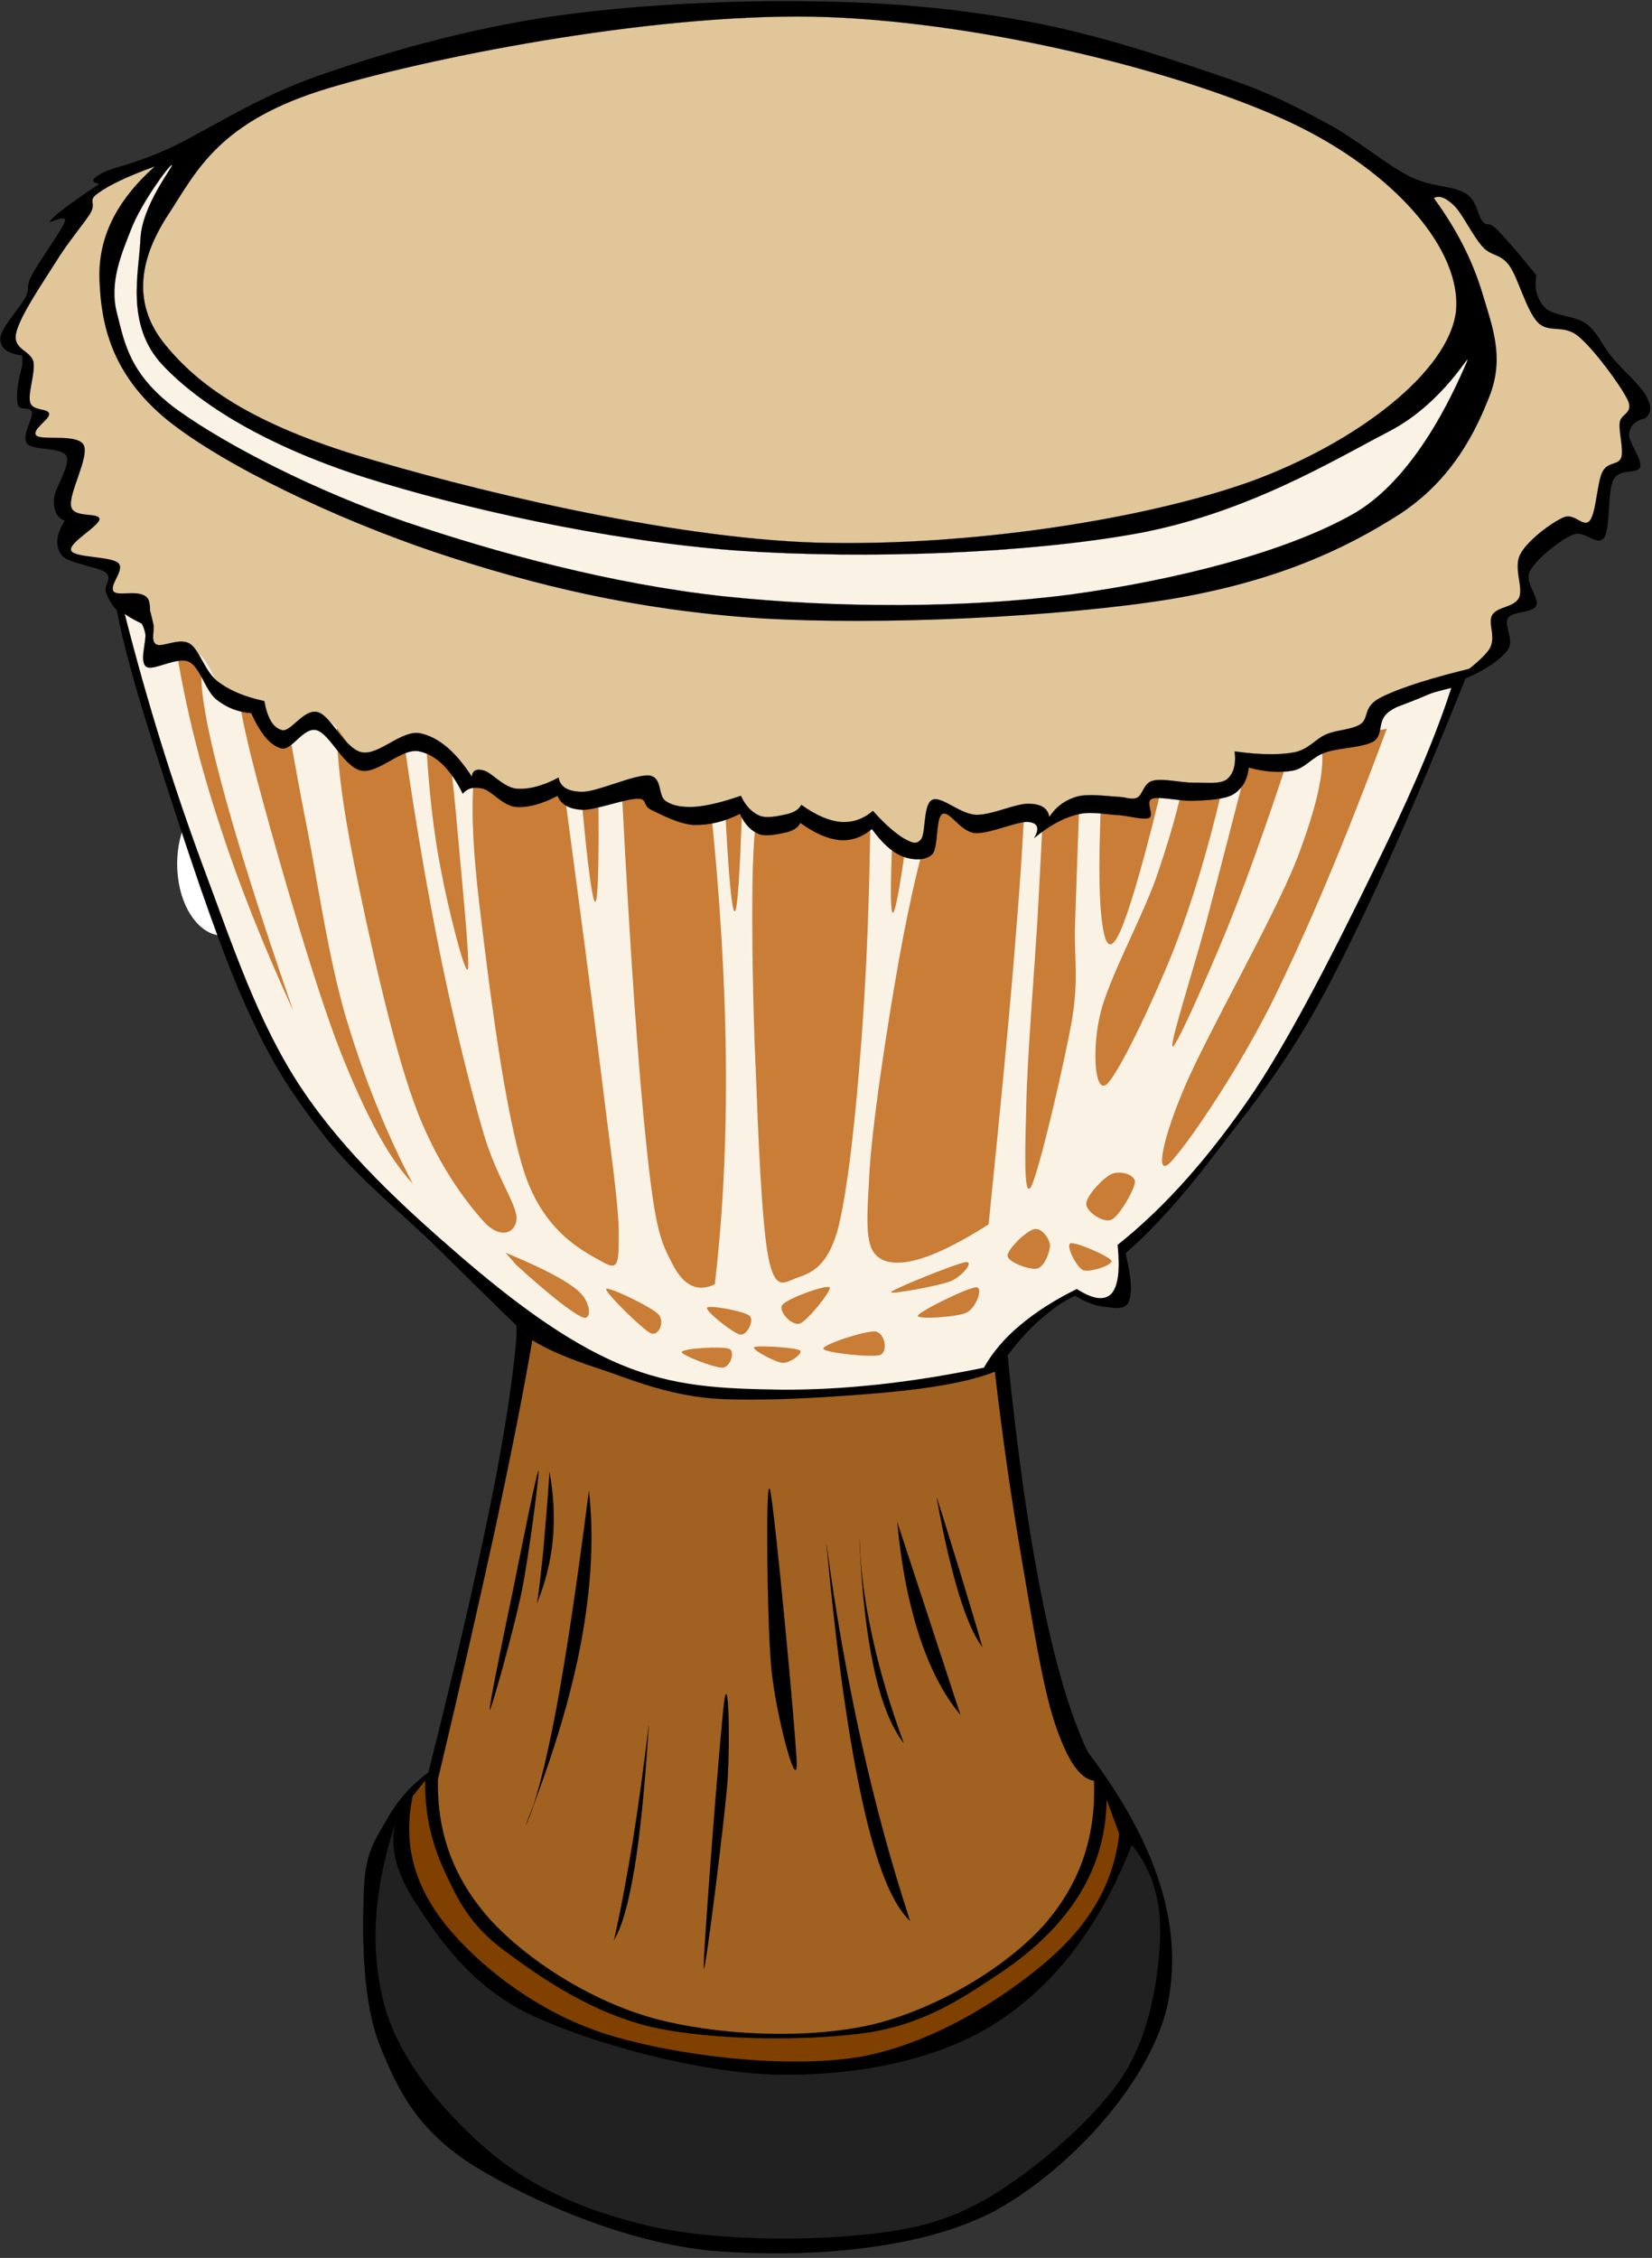 <?xml version="1.0" encoding="UTF-8"?><svg xmlns="http://www.w3.org/2000/svg" xmlns:xlink="http://www.w3.org/1999/xlink" height="683.1" preserveAspectRatio="xMidYMid meet" version="1.0" viewBox="-0.1 -0.4 499.8 683.1" width="499.8" zoomAndPan="magnify"><rect x="-0.1" y="-0.4" width="499.8" height="683.1" fill="#333333" stroke="none"/><g id="change1_1"><path d="m67.362 239.27c7.65 0 13.86 9.725 13.86 21.708s-6.209 21.708-13.86 21.708-13.86-9.725-13.86-21.708 6.209-21.708 13.86-21.708" fill="#fff" fill-rule="evenodd"/></g><g id="change2_1"><path d="m156.186,403.975c-1.044,12.672-3.6,29.771-8.1,51.875-4.536,22.176-10.584,48.385-18.576,79.992-5.328,3.924-9.612,8.748-12.852,14.76-3.384,5.869-6.3,9.613-6.66,20.953-.432,11.375-.792,32.58 4.752,46.656 5.616,14.039 11.628,26.027 28.584,36.646 16.956,10.477 45.792,23.256 72.36,25.705 26.604,2.123 62.389.215 85.681-12.385 23.004-12.816 47.159-39.6 51.911-62.855 4.5-23.293-3.42-48.096-24.3-75.672-5.22-10.943-9.684-26.064-13.788-46.188-4.067-20.197-7.56-44.424-10.476-73.801 3.24-4.32 6.516-7.92 9.972-10.943 3.456-3.061 6.805-5.438 10.477-7.129 2.987,1.836 5.796,2.988 8.567,3.313 2.7.252 6.408,1.26 7.632-1.404 1.116-2.771.792-7.596-.972-14.76 7.956-6.84 16.956-16.703 27.145-30.133 10.224-13.535 20.987-25.883 33.804-49.967 12.744-24.264 26.388-54.972 41.904-93.78 6.479-2.772 10.584-5.724 12.852-8.712 2.016-3.132-1.368-7.271 0-9.504 1.368-2.304 7.416-1.44 8.568-3.816 1.008-2.556-3.708-6.84-1.908-10.476 1.836-3.6 9.036-9.324 12.852-10.944 3.744-1.692 7.38,3.672 9.54.936 2.017-2.916.973-13.968 2.844-17.604 1.873-3.6 7.164-1.584 8.101-3.816 .647-2.412-3.564-7.488-3.348-9.972 .216-2.412 1.764-4.14 4.788-4.788 1.979-1.44 2.088-3.528.468-6.66-1.729-3.168-7.488-8.28-10.477-11.88-3.06-3.78-4.355-7.488-7.632-10.008-3.384-2.52-9.828-2.34-12.384-4.752-2.592-2.556-3.492-5.76-2.844-10.008-5.292-6.624-9.217-11.088-11.916-13.824-2.736-2.664-2.772-.684-4.284-2.376-1.656-1.944-1.548-6.228-5.22-8.568-3.889-2.412-9.973-1.656-17.137-5.22-7.2-3.708-15.804-11.196-25.235-16.2-9.54-5.04-16.021-8.712-30.96-13.788-15.156-5.184-37.584-12.816-58.536-16.668-20.988-3.924-41.796-5.94-66.168-6.192-24.588-.396-54.612,1.044-79.524,4.752-25.02,3.78-49.644,10.8-69.012,17.604-19.477,6.696-35.065,17.352-46.189,22.392-11.016,4.896-16.092,5.328-19.512,7.128-3.42,1.728-3.744,2.844-.972,3.348-8.172,5.4-12.996,9-14.76,10.944-1.728,1.8 5.112-2.304 4.284.468-1.08,2.88-7.92,12.168-9.972,16.2-2.016,3.78-.432,3.456-1.908,6.66-1.656,3.204-7.488,9.324-7.632,12.384-.108,2.952 1.98,4.644 6.66,5.22v2.88c-1.476,5.616-1.944,9.396-1.404,11.88 .396,2.232 3.816.432 4.284,2.376 .432,1.98-3.24,7.2-1.44,9.54 1.8,2.232 10.404.864 11.916,3.816 1.296,2.916-3.816,9.9-3.816,13.32-.036,3.168.936,5.364 3.312,6.192-2.772,4.32-2.952,7.812-.936,10.476 2.088,2.52 11.016,3.42 13.32,5.22 2.088,1.836-.504,3.744 0,5.724 .54,1.872 1.656,3.78 3.348,5.724 1.944,10.296 5.976,25.02 12.384,44.748 6.336,19.836 17.172,53.46 25.704,72.828 8.388,19.08 14.832,28.728 24.732,41.435s24.48,24.229 34.308,34.021c9.684,9.539 17.568,17.314 23.796,23.328v3.349z" fill="inherit" fill-rule="evenodd" stroke="#000" stroke-miterlimit="10" stroke-width=".036"/></g><g id="change3_1"><path d="m160.94 405.02c4.32 2.773 10.8 5.58 19.98 8.568 9.036 2.953 19.548 7.74 34.308 9.072 14.76 1.115 39.348-0.539 53.784-1.908 14.399-1.367 24.804-3.385 31.896-6.191 2.34 20.268 5.04 38.736 8.101 56.664 3.096 17.783 6.191 38.123 9.972 49.5 3.744 11.232 7.488 16.955 11.916 17.604 0.684 17.279-4.5 31.859-15.696 44.279-11.376 12.35-31.716 24.732-51.443 29.521-19.8 4.535-46.764 3.348-66.168-1.908-19.476-5.438-38.52-17.893-49.5-29.988-10.908-12.205-16.092-26.1-15.696-42.373 7.02-29.447 12.744-54.828 17.604-77.111 4.75-22.321 8.35-40.573 10.942-55.729z" fill="#a16121" fill-rule="evenodd" stroke="#000" stroke-miterlimit="10" stroke-width=".036"/></g><g id="change2_2"><path d="m162.846,444.547c-.468-.145-5.148,23.471-7.632,35.711-2.556,12.205-7.524,36.18-7.128,36.648 .396,0 6.948-23.039 9.504-35.244 2.556-12.24 5.472-36.791 5.256-37.115z" fill="inherit" fill-rule="evenodd" stroke="#000" stroke-miterlimit="10" stroke-width=".036"/></g><g id="change2_3"><path d="m166.158,445.014c-.576,9.361-1.332,17.1-1.872,23.797-.72,6.623-1.224,11.771-1.908,15.732 2.52-6.156 4.104-12.457 4.752-19.045 .612-6.695.287-13.393-.972-20.484z" fill="inherit" fill-rule="evenodd" stroke="#000" stroke-miterlimit="10" stroke-width=".036"/></g><g id="change2_4"><path d="m178.07 450.74c-3.564 27.756-6.804 49.645-10.008 66.637-3.24 16.92-6.156 28.115-9.036 34.271 7.956-20.195 13.464-38.232 16.668-55.225 3.132-16.919 3.924-32.003 2.376-45.683z" fill="inherit" fill-rule="evenodd" stroke="#000" stroke-miterlimit="10" stroke-width=".036"/></g><g id="change2_5"><path d="m196.18 521.66c-1.188 17.893-2.484 31.896-4.284 42.84-1.8 10.836-3.816 18-6.192 21.924 2.088-9.252 3.888-19.152 5.688-29.988 1.728-10.909 3.275-22.356 4.788-34.776z" fill="inherit" fill-rule="evenodd" stroke="#000" stroke-miterlimit="10" stroke-width=".036"/></g><g id="change2_6"><path d="m219 514.53c-1.26 9.686-6.372 76.033-6.192 80.461 0.144 3.707 6.048-42.516 7.164-56.195 0.9-13.609 0.252-33.588-0.972-24.266z" fill="inherit" fill-rule="evenodd" stroke="#000" stroke-miterlimit="10" stroke-width=".036"/></g><g id="change2_7"><path d="m232.83,450.27c-1.332-4.68-.9,40.248.468,54.252 1.332,13.824 7.668,37.514 7.632,28.584-.288-9.395-6.732-77.833-8.1-82.836z" fill="inherit" fill-rule="evenodd" stroke="#000" stroke-miterlimit="10" stroke-width=".036"/></g><g id="change2_8"><path d="m249.97 466.94c3.096 33.301 6.695 58.861 10.943 78.049 4.213 19.08 8.929 30.707 14.292 35.711-5.688-17.387-10.512-35.1-14.76-54.252-4.212-19.151-7.704-38.665-10.475-59.508z" fill="inherit" fill-rule="evenodd" stroke="#000" stroke-miterlimit="10" stroke-width=".036"/></g><g id="change2_9"><path d="m259.97 465.5c0.612 15.516 2.088 28.225 4.284 38.557 2.231 10.367 5.147 17.711 9.036 22.859-4.177-11.412-7.309-22.068-9.54-32.363-2.269-10.369-3.528-19.873-3.78-29.053z" fill="inherit" fill-rule="evenodd" stroke="#000" stroke-miterlimit="10" stroke-width=".036"/></g><g id="change2_10"><path d="m271.39 460.24c1.224 13.32 3.492 24.48 6.66 34.309 3.204 9.684 7.199 17.568 12.384 23.795-6.336-19.367-12.672-38.737-19.044-58.104z" fill="inherit" fill-rule="evenodd" stroke="#000" stroke-miterlimit="10" stroke-width=".036"/></g><g id="change2_11"><path d="m283.3 452.65c2.088 11.916 4.355 21.313 6.66 29.016 2.34 7.596 4.571 12.816 7.128 16.199-2.124-7.486-4.393-14.76-6.66-22.355-2.412-7.703-4.609-15.047-7.128-22.86z" fill="inherit" fill-rule="evenodd" stroke="#000" stroke-miterlimit="10" stroke-width=".036"/></g><g id="change4_1"><path d="m128.57 538.22c-0.216 9.611 1.728 18.467 5.688 27.143 3.96 8.496 7.452 16.309 18.108 24.266 10.62 7.92 26.568 19.08 45.216 23.328 18.684 4.066 47.844 4.176 65.7 1.439 17.568-2.988 28.801-11.016 39.528-18.107 10.548-7.129 18.432-15.014 23.796-23.797 5.364-8.82 7.92-18.145 8.101-28.549l3.815 10.441c-1.548 14.58-8.712 27.215-21.924 38.592-13.392 11.375-34.704 25.164-57.132 29.016-22.608 3.527-55.656-0.469-76.644-7.129-20.952-6.803-38.268-20.807-48.06-32.867-9.684-12.096-13.068-24.912-10.008-39.023 1.26-1.585 2.519-3.169 3.816-4.753z" fill="#804000" fill-rule="evenodd" stroke="#000" stroke-miterlimit="10" stroke-width=".036"/></g><g id="change5_1"><path d="m120.474,548.227c-3.204,7.992-1.512,16.848 5.22,27.107 6.696,10.26 16.344,24.947 34.776,33.805 18.504,8.711 50.868,17.568 74.736,18.107 23.652.359 48.024-4.141 66.168-15.732 18-11.736 31.319-29.34 40.932-53.783 6.3,7.596 9.107,17.137 8.568,29.051-.648,11.881-2.988,28.656-11.881,41.869-9.035,13.176-27.252,28.547-41.436,36.684-14.364,7.957-26.208,9.611-43.308,10.943-17.172,1.225-40.86.758-58.572-3.348-17.892-4.355-33.696-10.727-47.124-21.887-13.392-11.305-27.648-27.469-32.364-44.748-4.644-17.389-3.312-36.289 4.285-58.068z" fill="#212121" fill-rule="evenodd" stroke="#000" stroke-miterlimit="10" stroke-width=".036"/></g><g id="change6_1"><path d="m37.638,185.31c1.152,1.116 6.768,3.924 17.136,8.568 10.404,4.644 24.948,12.564 44.748,19.044 19.728,6.372 45.072,14.796 72.828,19.044 27.792,4.032 65.844,5.94 92.376,5.724 26.244-.36 43.236-4.5 64.728-7.128 21.456-2.592 44.784-4.608 63.324-8.568 18.396-4.14 33.769-9.252 46.656-15.732-4.104,13.176-10.908,29.808-20.952,50.472-10.152,20.844-25.56,52.524-39.023,72.828-13.572,20.051-27.108,35.28-41.437,46.657 .756,7.668.18,12.455-1.872,14.76-2.16,2.195-5.508,1.729-10.476-1.404-6.805,3.348-12.42,6.947-17.137,10.943-4.752,3.924-8.315,8.209-10.979,12.854-22.5,4.643-42.48,6.73-60.912,6.658-18.54-.287-32.616-.791-49.032-7.631-16.524-6.947-32.832-19.297-49.068-33.301-16.38-14.184-34.56-30.816-47.592-50.471-13.032-19.692-20.556-42.696-29.52-66.672-8.929-24.121-16.812-49.213-23.796-76.645z" fill="#faf2e5" fill-rule="evenodd"/></g><g id="change7_1"><path d="m53.333 196.76c2.736 16.56 6.876 33.66 12.852 51.876 5.868 18.216 13.284 36.828 22.392 56.664-10.08-29.124-17.244-51.876-21.888-69.516s-6.552-29.052-5.724-35.208c-2.519-1.26-5.075-2.52-7.632-3.816z" fill="#c97d36" fill-rule="evenodd"/></g><g id="change7_2"><path d="m124.76 357.68c-7.2-7.559-14.22-20.7-21.888-39.996-7.632-19.548-18.18-56.34-23.328-75.24-5.148-18.756-7.74-30.78-7.632-36.648l13.824 5.256c1.908 11.844 4.392 25.524 7.596 41.868 3.132 16.272 6.156 37.548 11.448 55.224 5.291 17.568 11.772 33.803 19.98 49.536z" fill="#c97d36" fill-rule="evenodd"/></g><g id="change7_3"><path d="m101.9 217.21 20.484 8.568c3.348 23.292 6.948 44.136 10.944 63.792 3.996 19.548 8.928 39.528 12.852 52.848 3.816 13.141 9.936 21.205 10.008 25.74-0.108 4.393-4.788 6.695-10.008 0.936-5.328-5.939-14.436-17.711-20.952-35.711-6.696-18.144-14.112-52.38-18.072-71.892-3.887-19.477-5.687-34.093-5.256-44.281z" fill="#c97d36" fill-rule="evenodd"/></g><g id="change7_4"><path d="m143.8 231.03 26.64 6.66c4.824 36.144 8.64 64.836 11.448 87.588 2.736 22.499 5.076 37.62 5.22 47.159 0 9.434-0.108 11.664-4.752 9.037-4.896-2.809-17.028-8.137-23.328-25.705-6.3-17.891-11.268-59.003-13.788-79.991-2.593-20.916-3.024-35.64-1.44-44.748z" fill="#c97d36" fill-rule="evenodd"/></g><g id="change7_5"><path d="m129.042,227.682 7.128,2.376c.648,5.04 1.44,12.816 2.376,23.328 .9,10.62 3.672,37.728 2.88,39.528-.936,1.476-6.084-19.08-8.1-29.988-2.16-11.016-3.456-22.536-4.284-35.244z" fill="#c97d36" fill-rule="evenodd"/></g><g id="change7_6"><path d="m175.698,239.598h5.22c.252,21.924-.108,32.724-.936,32.832-.864-.108-2.34-10.908-4.284-32.832z" fill="#c97d36" fill-rule="evenodd"/></g><g id="change7_7"><path d="m188.082,240.066 26.64,1.908c2.988,28.26 4.536,53.928 4.788,78.552 .216,24.517-.9,46.728-3.348,67.608-5.184,2.52-9.468.504-12.852-6.193-3.492-6.695-5.112-10.188-7.632-33.803-2.593-23.94-5.076-59.364-7.596-108.072z" fill="#c97d36" fill-rule="evenodd"/></g><g id="change7_8"><path d="m219.186,242.37 5.256.216c-.684,21.96-1.44,32.688-2.268,32.76-.864-.144-1.908-10.944-2.988-32.976z" fill="#c97d36" fill-rule="evenodd"/></g><g id="change7_9"><path d="m229.95,243.414c6.876.18 12.888.18 18.576,0 5.616-.288 10.404-.72 14.76-1.44-.252,27.432-1.151,51.408-2.844,73.332-1.656,21.816-3.996,44.532-7.164,56.627-3.42,11.773-8.784,12.924-12.348,14.293-3.636,1.26-6.444,4.283-8.568-6.191-2.052-10.693-3.096-37.584-3.816-56.665-.9-19.116-1.224-43.704-.972-57.096 .216-13.428 1.008-20.916 2.376-22.86z" fill="#c97d36" fill-rule="evenodd"/></g><g id="change7_10"><path d="m270.378,242.658 5.184.72c-2.88,21.78-4.68,32.436-5.544,32.4-.865-.252-.792-11.016.36-33.12z" fill="#c97d36" fill-rule="evenodd"/></g><g id="change7_11"><path d="m283.3 242.44 26.64-2.376c-0.359 11.736-1.512 28.224-3.312 50.004-1.801 21.816-4.393 48.096-7.632 79.955-15.049 9.576-25.345 13.141-31.429 10.98-5.976-2.232-5.616-9.215-4.752-24.299 0.612-15.373 5.616-47.485 9.036-66.637 3.457-19.259 7.128-34.811 11.449-47.627z" fill="#c97d36" fill-rule="evenodd"/></g><g id="change7_12"><path d="m315.666,240.534 10.943-1.872c-.611,15.12-1.044,28.296-1.439,39.96-.396,11.592 1.188,16.056-.937,29.52-2.412,13.464-10.008,46.116-12.384,50.471-2.34,4.033-1.8-11.699-1.44-25.235 .288-13.716 2.376-39.528 3.349-55.224 .828-15.588 1.512-27.9 1.908-37.62z" fill="#c97d36" fill-rule="evenodd"/></g><g id="change7_13"><path d="m333.27 236.25 19.044-2.376c-5.76 24.228-10.152 39.564-13.32 47.124-3.239 7.308-4.823 4.608-5.724-2.844-1.008-7.56-1.008-21.384 0-41.904z" fill="#c97d36" fill-rule="evenodd"/></g><g id="change7_14"><path d="m369.45 239.13c-4.14 17.748-8.928 33.66-14.76 48.564-5.939 14.796-16.308 36.72-19.979 39.96-3.744 2.988-4.429-11.052-1.908-21.42 2.52-10.476 12.24-28.224 16.668-40.464 4.248-12.204 7.308-22.896 9.036-32.364l13.319-2.376-2.376 8.1z" fill="#c97d36" fill-rule="evenodd"/></g><g id="change7_15"><path d="m377.08 231.5 12.384-1.908c-6.336 19.296-12.24 35.892-18.108 50.472-5.939 14.508-15.516 36.144-16.668 36.18-1.116-0.288 6.156-22.932 10.008-37.116 3.78-14.22 7.812-29.952 12.384-47.628z" fill="#c97d36" fill-rule="evenodd"/></g><g id="change7_16"><path d="m399.44 223.9 20.017-3.816c-12.673 34.236-24.229 61.56-35.244 83.772-11.16 21.996-25.992 43.235-30.456 47.628-4.429 4.176-2.124-7.271 4.284-22.392 6.371-15.372 26.712-50.904 33.804-68.544 6.875-17.676 9.358-29.7 7.595-36.648z" fill="#c97d36" fill-rule="evenodd"/></g><g id="change7_17"><path d="m328.52 363.83c0.036-2.484 5.076-7.813 7.632-9.035 2.521-1.117 6.984 0 7.128 2.375-0.144 2.34-4.607 10.188-7.128 11.449-2.556 1.043-7.596-2.449-7.632-4.789z" fill="#c97d36" fill-rule="evenodd"/></g><g id="change7_18"><path d="m304.722,379.566c-.072-2.016 5.724-7.633 8.063-8.1 2.16-.541 4.536,2.664 4.788,4.752 .072,1.943-1.655,6.551-3.815,7.164-2.34.505-8.784-1.872-9.036-3.816z" fill="#c97d36" fill-rule="evenodd"/></g><g id="change7_19"><path d="m277.577,397.639c.433-1.297 15.049-8.496 17.604-8.568 2.34-.18.144,6.156-2.844,7.633-2.987,1.439-15.264,2.122-14.76.935z" fill="#c97d36" fill-rule="evenodd"/></g><g id="change7_20"><path d="m269.478,390.51c.792-1.043 19.224-8.459 22.392-9.035 2.988-.541-.611,4.104-4.283,5.723-3.89,1.513-18.722,4.14-18.109,3.312z" fill="#c97d36" fill-rule="evenodd"/></g><g id="change7_21"><path d="m248.994,407.646c-.288-1.26 12.78-5.545 15.732-5.221 2.88.361 3.96,6.121 1.44,7.129-2.845.792-16.812-.683-17.172-1.908z" fill="#c97d36" fill-rule="evenodd"/></g><g id="change7_22"><path d="m250.9 389.07c-1.008-0.9-12.708 3.313-14.256 5.256-1.512 1.836 2.772 6.48 5.22 5.725 2.448-0.973 9.721-10.045 9.036-10.981z" fill="#c97d36" fill-rule="evenodd"/></g><g id="change7_23"><path d="m213.786,395.262c-.468,1.008 7.776,7.596 10.008,8.1 2.124.396 4.464-4.428 2.844-5.723-1.764-1.405-12.385-3.348-12.852-2.377z" fill="#c97d36" fill-rule="evenodd"/></g><g id="change7_24"><path d="m183.29 389.57c-0.36 1.008 10.62 11.881 13.356 13.32 2.592 1.26 4.536-3.564 2.376-5.725-2.303-2.339-15.371-8.53-15.732-7.595z" fill="#c97d36" fill-rule="evenodd"/></g><g id="change7_25"><path d="m206.154,408.619c.36-1.117 12.06-1.766 14.292-.973 1.98.684.504,5.508-1.908,5.725-2.52.108-12.708-3.889-12.384-4.752z" fill="#c97d36" fill-rule="evenodd"/></g><g id="change7_26"><path d="m228.078,407.178c.864-.611 12.312.072 13.788.936 1.26.758-2.844,3.926-5.22,3.816-2.34-.252-9.504-4.104-8.568-4.752z" fill="#c97d36" fill-rule="evenodd"/></g><g id="change7_27"><path d="m156.19 382.41c10.296 9.287 16.812 14.4 19.98 15.732 2.952 1.115 2.52-4.824-1.44-8.1-3.96-3.35-11.16-7.021-21.888-11.449l3.348 3.817z" fill="#c97d36" fill-rule="evenodd"/></g><g id="change7_28"><path d="m323.766,375.75c-1.512.504 1.692,7.092 3.78,8.1 2.052.828 9.18-1.547 8.604-2.844-.756-1.404-10.909-5.795-12.384-5.256z" fill="#c97d36" fill-rule="evenodd"/></g><g id="change8_1"><path d="m46.674,49.986c-8.28,2.988-13.86,5.688-17.136,8.1-3.348,2.376-.252,2.592-2.376,6.192-2.268,3.492-6.732,8.64-10.476,14.76-3.816,6.084-10.836,16.272-11.916,21.42-1.008,4.896 4.356,5.112 5.256,8.568 .612,3.528-1.8,9.648-.972,12.384 .792,2.592 5.292,1.62 5.724,3.348 .288,1.728-5.652,4.968-3.816,6.66 1.836,1.476 12.384-.72 14.292,2.844 1.728,3.636-4.68,14.688-3.816,18.576 .792,3.636 8.46,1.62 8.568,3.816-.18,2.232-9.468,7.164-8.568,9.504 .9,2.232 12.096,1.656 14.292,3.816 2.052,2.088-2.916,6.66-1.44,8.568 1.512,1.692 8.424-1.08 10.476,2.376 1.764,3.528-1.476,15.696.972,18.576 2.484,2.628 9.864-4.32 13.788-2.376 3.744,1.98 6.012,11.016 9.036,13.788 2.988,2.556 6.012,3.24 9.072,1.908 1.8,4.932 4.5,7.74 8.1,8.568 3.6.648 8.82-5.436 13.32-3.816 4.32,1.656 7.632,12.6 12.852,13.824 5.256,1.116 13.176-8.244 18.072-7.128 4.824,1.008 8.136,5.4 10.476,13.32 1.62-1.62 3.888-2.232 6.66-1.44 2.844.648 6.228,5.292 10.008,5.724 3.672.36 7.596-.756 11.916-3.348 4.248,3.312 8.388,4.788 12.852,4.284 4.356-.612 9.9-7.524 13.32-7.128 3.168.396 1.728,7.92 6.66,9.504 5.04,1.44 12.672,1.08 23.328-.936 2.268,3.996 4.68,6.012 7.632,6.192 2.808.18 5.976-1.62 9.504-5.256 4.644,3.384 8.676,5.148 12.384,5.724 3.636.432 6.768-.468 9.54-2.844 5.832,7.02 10.476,10.044 13.788,9.504 3.239-.684 2.987-12.024 6.191-13.32 3.276-1.296 8.82,4.752 13.32,5.22 4.355.324 9.792-3.564 12.852-3.312 2.916.108 4.465,1.584 4.788,4.284 4.32-4.14 8.964-6.732 13.788-7.632 4.824-.936 11.7,2.484 15.229,1.908 3.348-.792 1.26-5.4 5.256-6.192 3.996-.828 13.932,2.556 18.576.972 4.5-1.836 7.308-5.508 8.567-11.448 3.601,2.52 7.416,3.348 11.88,2.88 4.429-.612 9.937-4.752 14.292-6.192 4.284-1.512 7.885-1.08 10.944-2.88 2.952-1.944 2.809-6.228 6.66-8.568 3.816-2.412 10.584-2.88 15.731-5.688 5.04-2.988 11.593-7.776 14.257-11.448 2.412-3.744-.504-7.884.972-10.476 1.548-2.628 6.516-2.196 8.1-5.22 1.44-3.204-1.872-9.216.469-13.32 2.195-4.104 9.252-9.324 12.852-10.944 3.492-1.692 6.012,3.204 8.101.936 1.943-2.412 2.195-11.592 3.815-14.76s4.68-1.908 5.688-4.284c.792-2.592-.757-7.56-.469-10.476 .217-2.988 4.429-2.772 2.376-7.128-2.231-4.464-10.115-15.156-14.76-19.044-4.572-3.888-8.928-.828-12.384-4.284-3.528-3.744-5.832-13.212-8.568-17.136-2.844-3.888-5.363-2.7-8.1-5.724-2.916-3.132-6.048-9.9-8.568-12.384s-4.536-3.276-6.191-2.376c7.02,9.612 11.808,19.116 14.76,29.052 2.952,9.864 6.443,18.792 2.412,29.988-4.248,11.16-11.412,26.1-27.612,36.648-16.344,10.44-37.116,20.304-69.516,25.704-32.761,5.292-86.868,7.992-124.272,5.724-37.404-2.52-68.004-9.972-98.064-20.016-30.132-10.152-63.864-26.244-80.928-39.96-16.956-13.896-19.944-28.98-20.484-41.904-.612-12.96 4.895-24.228 16.668-34.776z" fill="#e0c699" fill-rule="evenodd"/></g><g id="change6_2"><path d="m51.93,49.518c-.648-.36-9.504,11.844-12.384,19.512-2.916,7.416-6.66,16.056-4.284,25.236 2.34,9.216 3.852,18.864 18.54,29.52 14.796,10.584 41.328,24.3 69.048,33.804 27.612,9.324 61.92,18.684 95.688,22.392 33.768,3.6 73.008,3.708 105.228-.504 32.147-4.392 65.772-12.96 86.147-24.732 20.089-11.916 31.86-41.508 33.805-45.72 1.584-4.176-6.66,12.204-23.328,20.952-16.884,8.748-43.021,24.768-76.176,30.96-33.372,6.084-81.937,7.956-121.392,5.22-39.564-2.952-83.988-12.996-113.292-22.356-29.268-9.504-49.104-21.744-60.48-33.804-11.304-12.132-7.092-27.936-6.66-38.088 .467-10.224 9.9-21.852 9.54-22.392z" fill="#faf2e5" fill-rule="evenodd" stroke="#000" stroke-miterlimit="10" stroke-width=".036"/></g><g id="change8_2"><path d="m99.521 26.19c-33.444 9.972-40.104 25.164-48.564 38.088-8.496 12.888-11.268 26.208-1.908 38.556 9.504 12.168 24.84 23.976 58.104 34.308 33.444 10.152 94.212 25.236 139.97 26.64 45.504 1.224 98.784-6.912 131.36-18.576 32.328-11.88 59.725-33.228 61.92-51.408 1.836-18.36-18.252-42.12-50.004-57.132-32.147-15.083-91.116-30.024-139.97-31.896-48.924-1.8-117.32 11.448-150.91 21.42z" fill="#e0c699" fill-rule="evenodd" stroke="#000" stroke-miterlimit="10" stroke-width=".036"/></g><g id="change2_12"><path d="m41.129,186.678c1.332.54 2.196,2.16 2.736,4.572 .396,2.376-1.908,8.604.324,10.08 2.16,1.368 9.216-3.168 12.816-1.548 3.42,1.584 5.004,8.64 8.208,11.304 3.204,2.592 6.624,3.96 10.692,4.248 2.808,6.228 5.76,9.792 9.144,10.692 3.204.72 6.66-6.624 10.656-5.508 4.032,1.116 8.136,11.016 13.428,12.204 5.292,1.08 12.348-7.056 17.676-5.796 5.148,1.116 9.468,5.436 13.104,12.816 1.404-1.728 3.384-2.196 6.084-1.548 2.592.612 5.94,5.04 9.756,5.508 3.708.324 8.028-.792 12.816-3.348 1.116,2.7 3.564,4.068 7.632,4.248 3.96.036 12.96-3.348 16.452-3.348 3.348-.108 1.44,1.98 4.284,3.348 2.772,1.332 8.28,4.284 12.78,4.572 4.428.108 9.108-.864 14.04-3.348 1.44,3.204 3.42,5.148 5.796,6.12 2.376.9 6.372-.144 8.532-.612 2.124-.576 3.312-1.548 3.96-2.772 4.356,3.096 8.172,4.824 11.88,5.184 3.6.252 6.804-.864 9.756-3.348 3.096,4.248 6.012,6.948 9.144,8.244 3.097,1.224 6.984,1.476 9.145-.612 1.908-2.196.936-11.124 3.06-12.204 2.16-1.044 5.364,5.292 9.756,5.796 4.356.36 13.032-3.672 16.164-3.348 2.952.252 3.564,1.872 1.836,4.86 4.248-3.492 8.316-5.868 12.492-6.984 4.141-1.224 8.389-.252 12.204,0 3.744.108 8.064,1.656 10.044.9 1.729-.864-1.26-4.968.9-5.796 2.088-.828 8.1.72 12.204.612 4.031-.144 9.252-.288 12.204-1.836 2.844-1.692 4.464-4.428 4.859-8.208 5.112,1.368 9.54,1.62 13.429.9 3.779-.756 5.688-4.104 9.756-5.472 4.176-1.476 11.195-1.404 14.651-3.384 3.168-2.268.721-6.336 4.86-9.144 4.176-2.736 10.656-5.22 19.836-7.308-.396.504-.396.504 0,0 .36-.72 1.26-2.304 2.412-3.348 1.152-.972 2.448-2.016 4.284-2.736-13.572,3.24-23.004,6.192-28.98,9.144-5.939,2.88-3.636,6.264-6.408,8.208-2.88,1.8-7.02,1.656-10.332,3.06-3.312,1.368-5.22,4.536-9.756,5.472-4.716.864-10.62.72-18-.288 .468,4.176-.396,6.84-2.447,8.532-2.196,1.476-6.337.864-10.045.936-3.815,0-9.359-1.404-12.203-.612-2.952.684-3.061,4.356-4.896,5.184-1.836.684-3.168-.252-6.084-.324-3.132-.18-8.82-1.008-12.204,0-3.42,1.044-6.156,2.988-8.208,6.12-.432-2.592-2.376-3.924-6.12-3.996-3.815-.216-11.268,3.492-16.128,3.348-5.04-.36-10.296-5.76-13.14-4.536-2.772,1.188-1.944,9.828-3.348,11.88-1.513,1.908-3.061,1.008-5.473-.324-2.412-1.512-5.508-4.104-9.144-8.208-2.952,2.484-6.156,3.6-9.756,3.348-3.673-.36-7.596-2.088-11.917-5.184-.648,1.26-1.836,2.124-3.96,2.736-2.16.468-6.156,1.512-8.532.612-2.376-.972-4.356-2.952-5.796-6.084-5.616,1.944-10.152,3.06-14.004,3.348-3.852.18-6.624-.288-8.856-1.836-2.304-1.764-.828-7.092-4.86-7.632-4.32-.432-15.192,4.716-19.836,4.896-4.608.108-7.092-1.368-7.596-4.284-4.788,2.556-9.108,3.672-12.816,3.348-3.924-.432-7.452-4.896-9.756-5.472-2.268-.648-3.492-.036-3.672,1.836-4.932-7.56-9.972-11.88-15.552-13.104-5.58-1.188-12.492,6.696-17.676,5.76-5.256-1.044-9.396-11.16-13.392-12.168-4.14-1.116-8.028,5.94-10.692,5.472-2.772-.648-4.464-3.456-5.472-8.82-5.868-1.26-10.548-3.168-14.328-6.12-3.744-3.06-5.292-9.36-8.244-11.268-3.204-1.872-8.172,1.188-10.044.288-1.836-1.008-.576-3.96-.936-6.084-.468-2.196-1.08-4.536-1.836-7.02l-3.347,5.184z" fill="inherit" fill-rule="evenodd" stroke="#000" stroke-miterlimit="10" stroke-width=".036"/></g></svg>